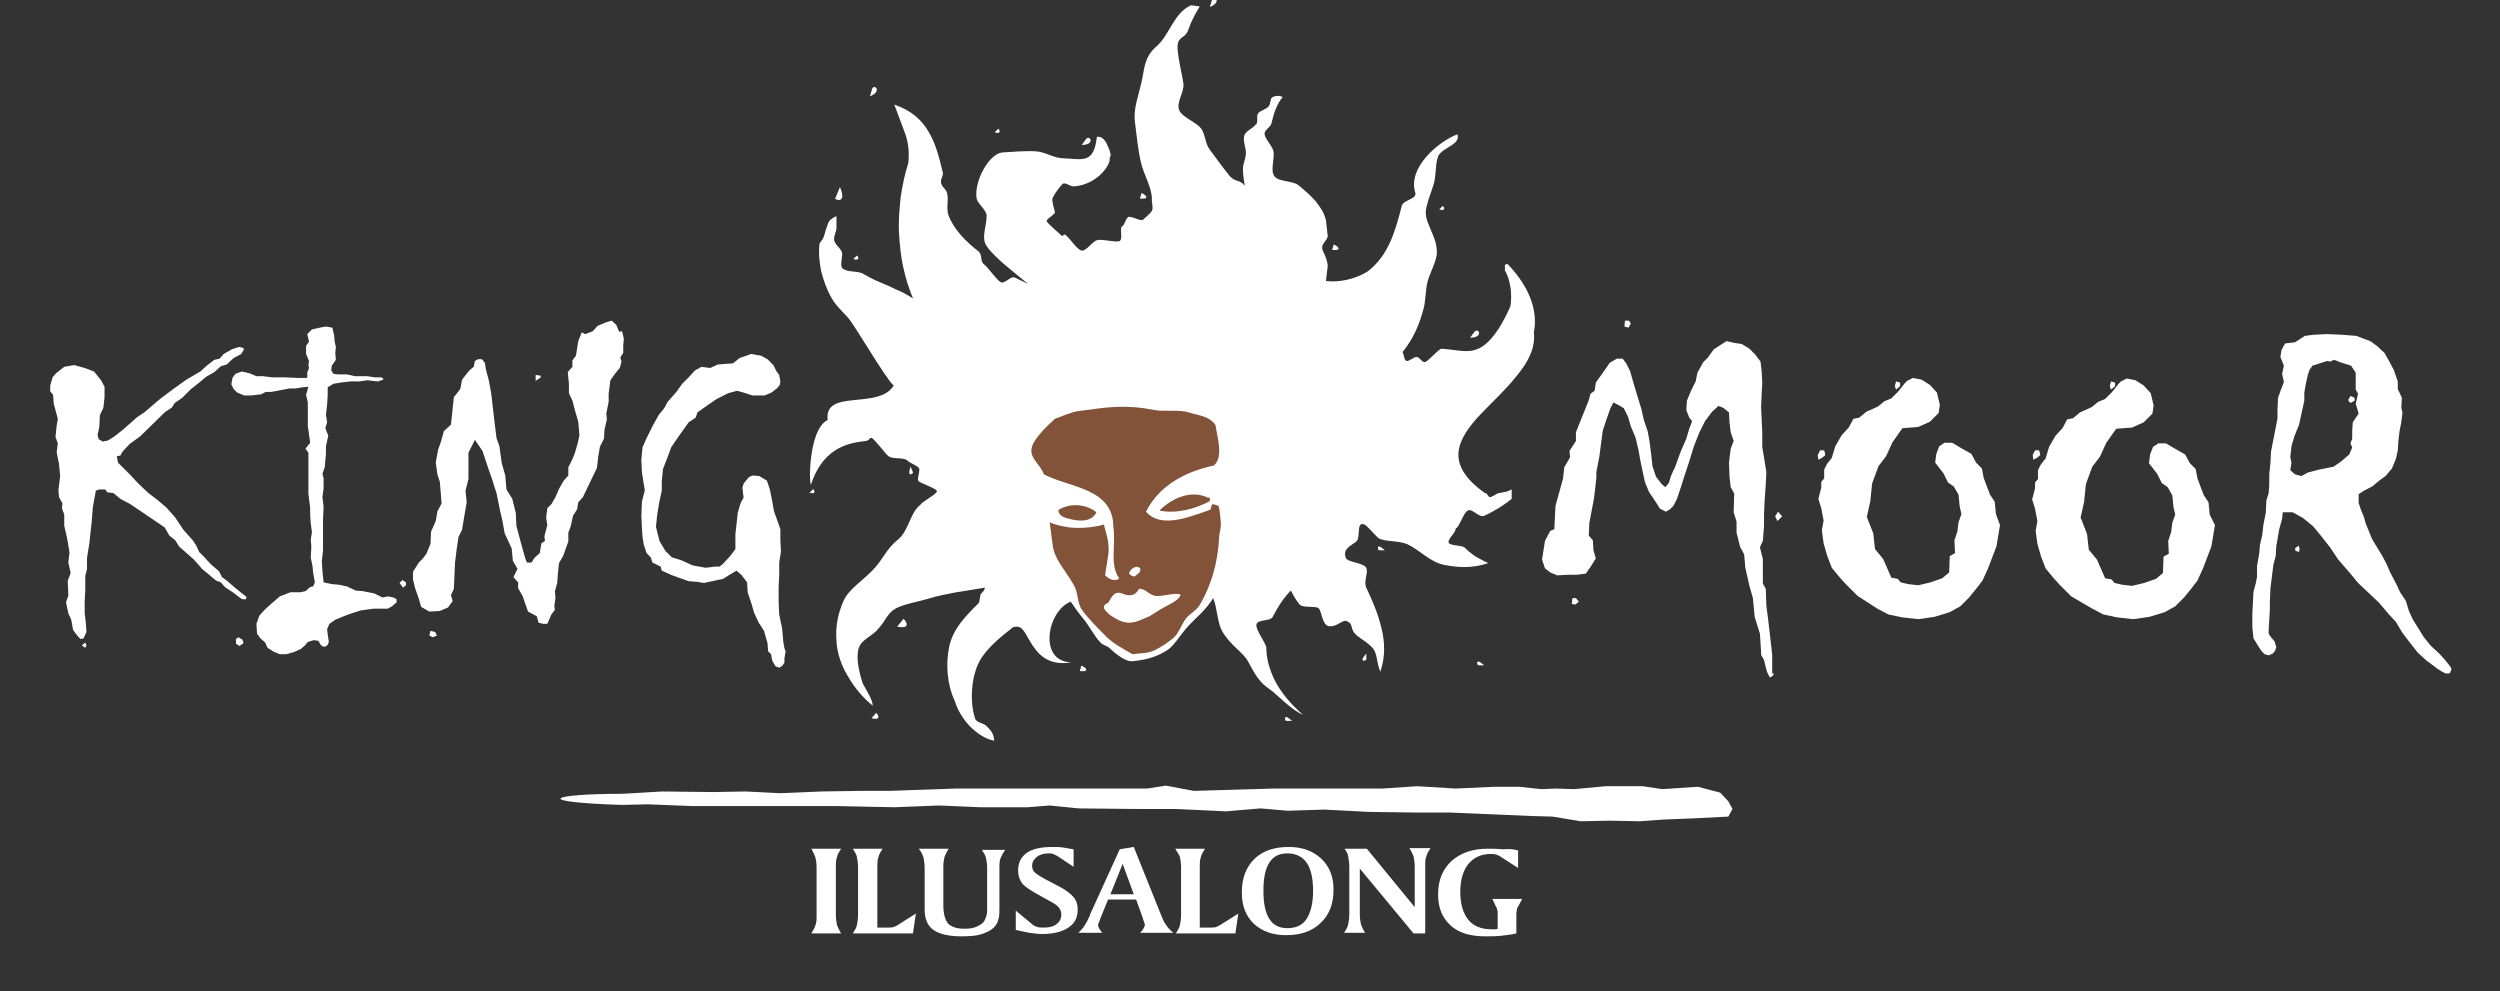 <?xml version="1.0" encoding="utf-8"?>
<!-- Generator: Adobe Illustrator 27.0.0, SVG Export Plug-In . SVG Version: 6.00 Build 0)  -->
<svg version="1.1" id="Слой_1" xmlns="http://www.w3.org/2000/svg" xmlns:xlink="http://www.w3.org/1999/xlink" x="0px" y="0px"
	 viewBox="0 0 428 169.7" style="enable-background:new 0 0 428 169.7;" xml:space="preserve">
<rect x="0" y="0" width="428" height="169.7" fill="#333333" stroke="none"/>
<style type="text/css">
	.st0{fill-rule:evenodd;clip-rule:evenodd;fill:#FFFFFF;}
	.st1{fill-rule:evenodd;clip-rule:evenodd;fill:#FFFFFF;}
	.st2{fill-rule:evenodd;clip-rule:evenodd;fill:#825339;}
	.st3{fill:none;stroke:#FFFFFF;stroke-width:0.216;stroke-miterlimit:10;}
</style>
<path class="st0" d="M248,139.1h-5.9l-7.7-0.1l-7.7-0.4l-6.2,0.2l-4.7-0.4l-5.9,0.5l-8.5-0.4h-6.3l-10.4-0.1l-5-0.5l-3.8,0.3h-8.1
	l-7-0.3l-7.7,0.3l-9.9-0.2h-24.6l-7.7-0.3l-4.5,0.1c-15.5-0.5-12.3-1.9,0.2-1.9l6.7-0.4l8.8,0.1l5.6-0.1l5.9,0.3l7-0.3l6.6-0.1h5
	l11.5-0.4h32.7l3.2-0.5l4.8,0.9l13.6-0.4h18.7l5.9-0.4l6.6,0.4l6.6-0.3h4.3l3.8,0.4l2.5-0.1l3.1,0.1l5.4-0.5h6.3l3.4,0.5l6.1-0.4
	l3.8,1l1.4,1.5l0.7,1.3l-0.7,1.3l-5.9,0.3l-5.1,0.2l-4.1,0.3l-5.2-0.1l-5,0.1l-4.8-0.8l-3.6-0.1"/>
<path class="st0" d="M259.9,145.6v3l-3.1-2c-0.2-0.1-0.5-0.3-0.7-0.3c-0.3-0.1-0.5-0.1-0.9-0.1c-1.6,0-2.9,0.6-3.8,1.7
	c-0.9,1.1-1.4,2.7-1.4,4.8c0,2.1,0.5,3.7,1.4,4.8c0.9,1.1,2.3,1.6,4,1.6c0.2,0,0.3,0,0.5,0c0.2,0,0.3,0,0.5-0.1v-2.6
	c0-0.3,0-0.5-0.1-0.7c0-0.2-0.1-0.4-0.2-0.5l-0.6-1.3h5.1l-0.7,1.3c-0.1,0.1-0.2,0.3-0.2,0.5c0,0.2-0.1,0.4-0.1,0.7v3.4
	c-0.8,0.2-1.7,0.3-2.6,0.4c-0.9,0.1-1.8,0.1-2.8,0.1c-2.5,0-4.5-0.6-5.9-1.9c-1.4-1.3-2.1-3-2.1-5.3c0-2.4,0.8-4.3,2.3-5.7
	c1.6-1.4,3.6-2.1,6.2-2.1c0.8,0,1.7,0,2.5,0.1C258.4,145.3,259.2,145.4,259.9,145.6 M230.2,145.3h3.8l8.2,10v-6.9
	c0-0.7-0.1-1.3-0.2-1.8c-0.2-0.5-0.4-0.9-0.7-1.4h3.6c-0.3,0.5-0.6,0.9-0.7,1.4c-0.2,0.4-0.2,1-0.2,1.7v0.1v11.4H242l-9.2-11.1v7.8
	c0,0.7,0.1,1.3,0.2,1.8c0.2,0.5,0.4,0.9,0.7,1.4h-3.6c0.3-0.5,0.6-0.9,0.7-1.4c0.1-0.5,0.2-1.1,0.2-1.8v-8.1c0-0.7-0.1-1.3-0.2-1.8
	C230.8,146.2,230.5,145.8,230.2,145.3z M212.6,152.8c0-2.4,0.7-4.3,2.1-5.7c1.4-1.4,3.4-2.1,5.9-2.1c2.4,0,4.2,0.7,5.6,2
	c1.4,1.3,2.1,3.1,2.1,5.3c0,2.4-0.7,4.3-2.2,5.7c-1.4,1.4-3.4,2.1-5.9,2.1c-2.4,0-4.2-0.7-5.6-2
	C213.3,156.8,212.6,155.1,212.6,152.8z M220.4,146.1c-1.4,0-2.4,0.5-3.1,1.6c-0.7,1.1-1,2.7-1,4.8c0,2.1,0.3,3.7,1,4.8
	c0.7,1.1,1.7,1.6,3.1,1.6c1.5,0,2.6-0.5,3.3-1.6c0.7-1.1,1.1-2.7,1.1-4.8c0-2.2-0.4-3.8-1.1-4.8C223,146.7,221.9,146.1,220.4,146.1z
	 M201.2,145.3h5.1c-0.3,0.5-0.6,0.9-0.7,1.4c-0.2,0.5-0.2,1.1-0.2,1.8v10.3h1.9c0.3,0,0.6,0,0.9-0.1c0.2-0.1,0.5-0.2,0.8-0.4l3-1.9
	l-0.5,3.4h-10.2c0.3-0.5,0.6-0.9,0.7-1.4c0.1-0.5,0.2-1.1,0.2-1.8v-8.1c0-0.7-0.1-1.3-0.2-1.8C201.8,146.2,201.5,145.8,201.2,145.3z
	 M194.1,145l4.9,12.2c0.2,0.5,0.5,1,0.8,1.4c0.3,0.4,0.7,0.8,1.1,1.1h-5.7c0.3-0.3,0.5-0.6,0.6-0.8c0.1-0.2,0.2-0.4,0.2-0.5
	c0-0.2-0.1-0.5-0.3-1l0-0.1l-1.2-3.3h-4.8l-1.3,3.2c-0.1,0.3-0.2,0.6-0.3,0.8c-0.1,0.2-0.1,0.3-0.1,0.4c0,0.2,0.1,0.4,0.2,0.6
	c0.1,0.2,0.3,0.4,0.5,0.7h-4.1c0.8-0.7,1.4-1.6,1.9-2.8c0.1-0.1,0.1-0.2,0.1-0.3l5.1-11.2L194.1,145z M192.2,147.9l-2.1,5.2h4
	L192.2,147.9z M183.8,145.4v3l-2.7-1.8c-0.3-0.2-0.6-0.3-0.8-0.4c-0.2-0.1-0.5-0.1-0.8-0.1c-0.8,0-1.5,0.2-2,0.6
	c-0.5,0.4-0.8,0.9-0.8,1.5c0,0.4,0.1,0.8,0.4,1.1c0.3,0.3,0.9,0.7,2,1.3l2.3,1.2c1.1,0.6,1.9,1.2,2.4,1.8c0.5,0.6,0.7,1.3,0.7,2.1
	c0,1.4-0.5,2.4-1.6,3.1c-1,0.7-2.5,1.1-4.5,1.1c-0.7,0-1.4-0.1-2.1-0.2c-0.7-0.1-1.5-0.3-2.4-0.5v-3.3l2.9,2.4
	c0.2,0.2,0.5,0.3,0.8,0.4c0.3,0.1,0.6,0.1,1.2,0.1c0.9,0,1.6-0.2,2.1-0.6c0.5-0.4,0.8-0.9,0.8-1.6c0-0.4-0.1-0.8-0.4-1.2
	c-0.3-0.4-0.9-0.8-1.7-1.2l-2.5-1.4c-1-0.6-1.8-1.1-2.2-1.7c-0.4-0.6-0.6-1.3-0.6-2.1c0-1.3,0.5-2.3,1.5-3c1-0.7,2.5-1,4.4-1
	c0.6,0,1.2,0,1.9,0.1C182.5,145.2,183.2,145.3,183.8,145.4z M157.3,145.3h5.1c-0.3,0.5-0.5,0.9-0.7,1.4c-0.1,0.4-0.2,1-0.2,1.7v6.6
	c0,1.4,0.3,2.5,0.8,3.1c0.6,0.6,1.5,0.9,2.8,0.9c0.9,0,1.6-0.1,2.2-0.4c0.6-0.3,1.1-0.6,1.3-1.1c0.1-0.2,0.2-0.5,0.3-0.8
	c0.1-0.3,0.1-0.8,0.1-1.4v-0.9v-5.8c0-0.7-0.1-1.2-0.2-1.7c-0.1-0.5-0.4-0.9-0.7-1.4h4c-0.4,0.5-0.6,1-0.8,1.4
	c-0.2,0.5-0.2,1-0.2,1.8v6.5c0,0.8,0,1.5-0.1,1.9c-0.1,0.4-0.2,0.8-0.4,1.1c-0.4,0.7-1.1,1.2-2.2,1.6c-1,0.4-2.3,0.5-3.8,0.5
	c-2.2,0-3.8-0.4-4.8-1.1c-1-0.7-1.5-1.9-1.5-3.5v-7.1c0-0.7-0.1-1.3-0.2-1.8C157.9,146.2,157.7,145.8,157.3,145.3z M146,145.3h5.1
	c-0.3,0.5-0.6,0.9-0.7,1.4c-0.2,0.5-0.2,1.1-0.2,1.8v10.3h1.9c0.3,0,0.6,0,0.9-0.1c0.3-0.1,0.5-0.2,0.8-0.4l3-1.9l-0.5,3.4H146
	c0.3-0.5,0.6-0.9,0.7-1.4c0.1-0.5,0.2-1.1,0.2-1.8v-8.1c0-0.7-0.1-1.3-0.2-1.8C146.6,146.2,146.3,145.8,146,145.3z M138.9,145.3h5.1
	c-0.3,0.5-0.6,0.9-0.7,1.4c-0.2,0.5-0.2,1.1-0.2,1.8v8.1c0,0.7,0.1,1.3,0.2,1.8c0.2,0.5,0.4,0.9,0.7,1.4h-5.1c0.3-0.5,0.6-1,0.7-1.4
	c0.2-0.5,0.2-1,0.2-1.8v-8.1c0-0.7-0.1-1.3-0.2-1.7C139.4,146.3,139.2,145.8,138.9,145.3z"/>
<path class="st1" d="M403.1,68.6l-0.7,0.4l-0.4-0.5l0.4-0.7l0.7,0.3 M403.8,70.8l-0.5-1.7l0.4-1.7l-0.4-0.7v-2.9l-0.8-1.2l-1.6-0.5
	l-1.3-0.5l-0.7,0.3l-0.5-0.1l-2.5,0.8l-0.5,0.7l-0.3,0.9l-0.3,1.3l-0.3,1.7v1.4l-0.9,4.1l-0.8,2l-0.5,1.7l-0.2,1.9l0.2,0.9l-0.2,1.3
	l0.8,0.7l1.1,0.3l1.1-0.6l1.9-0.5l2.5-0.5l1.3-0.9l1.4-1.2l0.5-1.2l-0.3-0.7l0.3-0.8v-1.4l0.1-1.4L403.8,70.8z M393.7,93.9l-0.1,0.6
	l-0.6-0.2l-0.1-0.4l0.6-0.5L393.7,93.9z M419.5,115.1l-0.2,0.2h-0.6l-0.6-0.3l-0.8-0.5l-2-1.5l-1.4-1.3l-1.5-1.9l-1.2-1.6l-1-1.7
	l-1.2-1.3l-1.7-2l-1.9-1.8l-1.7-1.6l-1.4-1.7l-2-2.3l-1.4-2.1l-1.5-1.9l-1.4-1.7l-1.7-1.4l-1.8-1h-1.7l-0.1,1.1l-0.5,1.8l-0.5,2.9
	l-0.1,1.7l-0.4,1.5l-0.5,4l-0.1,2.3v1.4l-0.2,3.3v0.8l0.4,0.6l0.6,0.7l0.3,1l-0.2,0.6l-0.4,0.5l-0.7,0.3l-0.7-0.2l-0.5-0.5l-0.4-0.6
	l-1-1.6l-0.2-1.9V105l0.2-3.7l0.4-1.5l0.2-1v-1.9l0.2-1.1l0.2-1.2l0.1-1.3l0.4-1.7l0.2-1.8l0.4-2l0.1-2.1l0.4-1.3l0.1-1.5v-1.8
	l0.2-1.8l0.1-2l0.8-4.1l0.3-1.5v-1.5l0.1-2.1l0.5-1.4l0.5-1.3l-0.3-1.4l0.3-1.4l-0.6-1.5l0.2-1.2l0.6-1.1l1.7-0.2l1.7-1.1l1.6-0.2
	l2.2-0.1l2.4,0.1l2.6,0.2l1.3,0.5l1.1,0.4l1.1,0.8l1.3,1.2l0.8,1.4l0.8,1.5l0.7,2v1.3l0.7,1.5l-0.1,1.7l0.2,0.8l-0.2,1.7l-0.3,1.5
	l-0.2,1.7l-0.1,1.6l-0.3,1.4l-0.7,1.7l-1.1,1.3l-1.1,0.8l-1.2,1l-1.2,0.6l-1.1,0.7v1.5l0.4,1.2l0.5,1.2l0.3,1.1l1.1,2.7l1.7,2.8
	l0.7,1.3l0.7,1.6l1.1,2.1l0.6,1.3l1,1.5l0.5,1.7l0.7,1.5l1,1.6l0.8,1.3l1.2,1.5l1.5,1.4l1,1.1l0.8,1l0.3,0.5L419.5,115.1z
	 M349.3,77.9l-0.6,0.5l-0.6,0.3l-0.1-0.8l0.4-0.8h0.7L349.3,77.9z M379.2,89.9l-0.6,3.6l-1.4,3.7l-1,2.2l-1,1.3l-1.3,1.6l-1.5,1.5
	l-1.8,1l-2.6,0.8l-2.8,0.4l-2.7-0.3l-2.4-0.5l-1.9-1l-3.6-2.1l-2-2l-1-1.1l-1.4-1.7l-0.8-2.1l-0.6-2.1l-0.3-2.2l0.3-1.7l-0.4-2.1
	l-0.5-1.6l0.5-1.9v-1l0.5-0.6v-1.5l0.5-1l0.8-1l0.6-2l1.1-1.9l1.2-1.3l0.8-1.5l1-0.2l1.2-1l0.9-0.4l1.1-0.5l1.1-0.9l1.2-0.5l1.2-1.2
	l1.1-1.4l0.4-0.4l1-0.5l1.5,0.3l1.4,0.9l1.2,1.3l0.5,2.1l-0.2,1.4l-1.5,1.5l-2,0.9l-2.7,0.2l-1.7,2.4l-1.1,2.4l-1.3,1.7l-1.1,3
	l-0.3,3l-0.6,2.7l1.1,2.8l0.3,2.7l1.4,1.7l1.4,3.2l1.1,0.2l0.5,0.6l1.3,0.3l1.7,0.2l2.1-0.5l2-0.7l1.2-1l0.1-2.8l0.9-0.5l-0.1-2.2
	l0.5-1.5l0.2-1.6l0.5-1.4l-0.3-1.3l-0.2-2l-0.8-1.4l-1-0.7l-0.8-1.6l-1.4-1.8l0.2-1.5l0.5-1.3l0.9-0.6h1.3l1.7,1l1.6,0.9l0.8,1.5
	l1,1l0.3,1.6l0.6,1.6l0.5,1.3l0.8,1.2l0.2,2.1L379.2,89.9z M362.1,66.1l-0.7,0.6l-0.2-0.6l0.2-0.8l0.7,0.2V66.1z M312.5,77.9
	l-0.6,0.5l-0.6,0.3l-0.1-0.8l0.4-0.8h0.7L312.5,77.9z M342.4,89.9l-0.6,3.6l-1.4,3.7l-1,2.2l-1,1.3l-1.3,1.6l-1.5,1.5l-1.8,1
	l-2.6,0.8l-2.8,0.4l-2.7-0.3l-2.4-0.5l-1.9-1L318,102l-2-2l-1-1.1l-1.4-1.7l-0.8-2.1l-0.6-2.1l-0.3-2.2l0.3-1.7l-0.4-2.1l-0.5-1.6
	l0.5-1.9v-1l0.5-0.6v-1.5l0.5-1l0.8-1l0.6-2l1.1-1.9l1.2-1.3l0.8-1.5l1-0.2l1.2-1l0.9-0.4l1.1-0.5l1.1-0.9l1.2-0.5l1.2-1.2l1.1-1.4
	l0.4-0.4l1-0.5l1.5,0.3l1.4,0.9l1.2,1.3l0.5,2.1l-0.2,1.4l-1.5,1.5l-2,0.9l-2.7,0.2l-1.7,2.4l-1.1,2.4l-1.3,1.7l-1.1,3l-0.3,3
	l-0.6,2.7l1.1,2.8l0.3,2.7l1.4,1.7l1.4,3.2l1.1,0.2l0.5,0.6l1.3,0.3l1.7,0.2l2.1-0.5l2-0.7l1.2-1l0.1-2.8l0.9-0.5l-0.1-2.2l0.5-1.5
	l0.2-1.6l0.5-1.4l-0.3-1.3l-0.2-2l-0.8-1.4l-1-0.7l-0.8-1.6l-1.4-1.8l0.2-1.5l0.5-1.3l0.9-0.6h1.3l1.7,1l1.6,0.9l0.8,1.5l1,1
	l0.3,1.6l0.6,1.6l0.5,1.3l0.8,1.2l0.2,2.1L342.4,89.9z M325.3,66.1l-0.7,0.6l-0.2-0.6l0.2-0.8l0.7,0.2V66.1z M270.3,103l-0.6,0.5
	l-0.6-0.1l0.1-1h0.6L270.3,103z M303.7,115.3l-0.2,0.4l-0.5,0.3l-0.5-1l-0.5-2l-0.5-0.9v-0.5l-0.2-3.1l-0.9-2.9l-0.3-3.2l-0.6-2.1
	l-0.7-3.1l-0.2-2.3l-0.7-1.3l-0.6-2.4v-1.9l-0.5-1.6l0.1-3.2l-0.6-1.1l-0.2-1.7l-0.1-2.5l0.3-2.4l0.5-1.3l-0.5-1.5l-0.2-1.6
	l-0.1-1.8l-1-0.8l-0.8-0.3l-1.1,1l-1.2,1.6l-1,2l-0.9,2.3l-0.8,2.6l-0.7,2.1l-0.7,2.2l-0.7,2.1l-0.6,1.2l-0.6,0.6l-0.7,0.4l-1-0.5
	l-0.7-1.1l-1.2-1.8l-0.7-1.7l-0.8-3.8l-0.3-1.7l-0.5-2.1l-0.8-1.9l-0.5-1.7l-0.7-1.4l-0.8-0.5l-1-0.5l-0.5,1l-0.6,1.7l-0.7,2.1
	l-0.6,4.5l-0.5,2.6v1l-0.4,3.5l-0.8,4.2l-0.1,2.2l0.7,0.8l0.1,1.7l0.4,1.4l-0.8,1.3l-0.9,1.3l-1.5,0.2h-1.5l-1.9,0.1l-1.2-0.5
	l-0.9-0.7l-0.5-1.5l0.5-3.2l0.9-1.7l0.7-0.3l0.2-4l1.3-4.7l0.2-1.9l1-1.7l-0.1-1.1l1.1-1.7V74l2.2-5.5l0.3-1.1l0.7-0.5l0.2-1.4
	l1-1.4l1.4-2l1.2-0.7h1l0.6,0.8l0.7,1.4l0.5,1.8l0.6,2l0.8,2.6l0.4,1.8l0.7,2.1l0.3,1.7l0.3,2.3l0.2,1.9l0.6,1.8l1,1.3l0.6,0.5
	l0.6-0.7l0.4-1.3l0.7-1.5l0.9-2.5l1-2.3l0.5-1.7l0.5-1.3l-0.5-0.6l-0.5-1.3l0.1-1.6l0.7-1.7l0.8-1.6l0.3-1.5l1-1.8l0.8-0.8l1-1.4
	l1.4-0.9l0.8-0.5l1.3,0.3l1.3,0.2l1.3,0.8l1,1l0.9,1.2l0.2,1.7l0.1,2l-0.1,1.8l-0.1,2.3l0.2,4.3v2.5l0.7,4.3l-0.1,2.1l-0.2,2.9
	l-0.1,2.3V90l-0.2,2.6l-0.5,1.1l0.5,2v4.2l0.5,0.9l0.1,2.9l0.3,2.3l0.5,4.3l0.2,1.9V115.3z M305.1,88.4l-0.8,0.8l-0.4-0.8l0.5-0.8
	L305.1,88.4z M279.2,55.4l-0.4,0.7l-0.7-0.2l0.1-1h0.7L279.2,55.4z"/>
<path class="st1" d="M205.4,1.1c-0.8,1.3-1.5,2.6-2,4.1c-0.5,1.4-1.7,1-1.8,2.6c-0.1,1.5,0.8,5,1,6.5c0.2,1.5-1.3,3.2-0.7,4.6
	c0.5,1.2,3.1,2.1,3.8,3.2c0.7,1.1,0.6,2.4,1.4,3.5c0.8,1.1,2.5,3.4,3.4,4.5c0.9,1.1,1.8,0.6,2.6,1.7c-0.1-0.8-0.3-1.7-0.3-2.7
	c-0.1-0.9,0.5-1.9,0.5-2.9c0-1-0.5-1.9-0.3-2.9c0.2-0.9,1.4-1.2,2-2c0.5-0.3,0-1.4,0.4-1.9c0.4-0.5,1.4-0.7,1.8-1.2
	c0.4-0.5,0.2-1.4,0.7-1.6c0.5-0.2,1-0.3,1.7,0c-0.5,0.6-0.9,1.3-1.2,2.1c-0.3,0.7-0.5,1.5-0.7,2.3c-0.1,0.8-1.3,1.2-1.2,2
	c0.1,0.8,1.3,2,1.5,2.8c0.3,1.3-0.6,3.4,0.2,4.4c0.8,1,3.3,0.7,4.2,1.6c1,0.8,2,1.7,2.8,2.6c0.8,1,1.5,2,1.8,3.3
	c0.1,0.8,0.2,1.7,0.3,2.6c0.1,0.9-1.4,1.4-0.8,2.7c0.4,0.8,0.8,1.8,0.8,2.6c-0.1,0.9-0.2,1.7-0.3,2.5c2.2,0.3,5-0.3,7.1-1.6
	c3.7-2.8,4.8-7.1,5.9-11.3c0.3-1,2.6-1.1,2.3-2.2c-1.4-4.4,4.2-8.9,7.2-10c0.7,1.9-3.1,2.3-3.4,4.1c-0.4,1.3-0.2,3.1-0.7,4.6
	c-0.5,1.5-1.1,3-1.3,4.4c-0.1,1.4,0.6,2.5,1,3.6c0.5,1.1,0.9,2.2,0.9,3.6c-0.1,1.5-1.1,3.2-1.6,4.9c-0.4,1.7-0.3,3.3-0.7,4.7
	c-0.7,2.7-1.8,5.2-3.6,7.4c0.3,0.3,0.2,1.3,0.7,1.5c0.4,0.1,1.3-0.7,1.7-0.7c0.5,0,0.9,0.9,1.4,0.9c0.5,0,2.4-2.3,2.9-2.3
	c3,0.2,4.9,1,7-0.4c2.1-1.4,3.7-4.4,4.8-6.9c0.3-2.1,0-4.5-1-6.2c0.2-0.3-0.3-1,0.5-1c2.8,2.9,5.4,7.1,4.5,11.7
	c0.3,2.7-1,5.1-2.9,7.4c-1.8,2.3-4.2,4.5-6.2,6.6c-2,2.1-3.6,4.3-3.8,6.5c-0.2,2.2,1,4.5,4.5,7c0.5,0,0.5,0.7,0.9,0.7
	c0.4,0,1.2-0.7,1.6-0.7c0.4-0.1,0.7-0.1,1.1-0.2c0.4-0.1,0.7-0.3,1-0.4l0,0.4l0,0.4l0,0.4l0,0.4c-0.6,0.5-1.3,1-2.1,1.5
	c-0.8,0.5-1.7,1-2.6,1.4c-0.9,0.4-2-1.3-2.8-0.9c-0.8,0.4-1.4,2.8-2.1,3.1c0.1,0.6-1.4,1.8-1.2,2.4c0.3,0.6,2.4,0.4,2.8,0.9
	c0.5,0.5,1,0.9,1.7,1.4c0.7,0.4,1.4,0.8,2.3,1.2c-2.6,0.9-5.1,0.8-7.6,0.3c-2.4-0.5-4.1-2.5-6.2-3.5c-1.6-0.7-3.6-0.4-4.9-1
	c-0.4-0.2-2.1-2.3-2.5-2.4c-1.5-0.6-0.6,2.2-1.4,2.9c-0.8,0.7-2.4,1.2-1.8,2.8c0.3,0.8,3,0.8,3.5,1.7c0.4,0.9-0.5,2.3,0,3.4
	c1,2.1,2,4.4,2.6,6.9c0.6,2.4,0.7,5-0.2,7.5c-0.6-1.5-0.5-2.8-1.1-3.8c-0.7-1-2.2-1.8-2.9-2.4c-0.7-0.6-0.8-1.1-0.9-1.5
	c-0.1-0.4-0.2-0.7-0.9-1c-0.7-0.2-1.7,1.1-3,0.9c-1.2-0.2-1.2-2.7-1.8-3.1c-0.6-0.4-2.7,0-3.2-0.6c-0.5-0.6-1-1.4-1.5-2.4
	c-1.3,1.3-2.3,2.9-3.1,4.5c-0.4,0.8-2.6,0.4-2.8,1.3c-0.2,0.9,1.6,3.1,1.7,4c0,1.8,0.5,3.7,1.5,5.7c1,1.9,2.6,3.9,4.8,5.8
	c-2-0.9-4.1-3.1-5.2-4c-1.9-1.4-2.4-1.7-4.2-5.1c-0.8-1.6-3.1-2.8-4.5-5.3c-0.8-1.5-0.8-3.9-1.5-5.6c-1.3,2.1-2.9,3.3-4.2,4.7
	c-1.3,1.4-2.4,3.3-3.5,4.1c-2.4,1.6-4.5,1.8-6.1,2c-1,0.1-2.4-0.8-3.9-2.2c-0.5-0.5-1.2-0.5-1.7-1.1c-1-1.1-1.8-2.7-2.7-3.8
	c-0.9-1.1-1.7-2.2-2.3-3.1c-2,0.8-3.4,3.3-3.6,5.7c-0.2,2.4,0.8,4.6,3.7,4.7c-4.2,0.7-5.9-1.7-7-3.5c-1.1-1.8-1.4-3-3-2.5
	c-2.3,1.8-4.9,3.9-6,6.4c-1.1,2.5-1.4,6.2-0.5,9.1c0.2,0.9,1.5,0.8,2.1,1.5c0.6,0.6,1.2,1.3,1.2,2.4c-1.6-0.3-3-1.3-4.2-2.5
	c-1.2-1.3-2.1-2.8-2.5-4.2c-1.4-3-1.6-6.3-1-9.4c0.7-3.1,2.7-5.1,5-7.4c0.3-0.3,0.2-1.5,0.5-1.7c0.3-0.3,0.6-0.6,0.6-1
	c-1.6,0.3-3.2,0.5-4.9,0.8c-1.6,0.3-3.2,0.6-4.8,1.1c-1.6,0.5-4.2,0.9-5.6,1.7c-1.4,0.8-1.7,2.1-2.9,3.4c-1.1,1.4-2.9,1.8-3.4,3.4
	c-0.5,1.6,0.1,4.2,0.7,6c0.3,0.6,0.8,1.4,1.1,2c0.3,0.6,0.6,1.2,0.6,1.8c-1.5-1.2-3-2.9-4.1-4.8c-1.2-1.9-2-4.1-2.1-6.3
	c-0.2-2.5,0.3-4.8,1.2-6.8c0.9-2.1,3.6-3.7,5.2-5.5c1.6-1.7,2.2-3.5,4.1-5c1.9-1.5,2.1-4.7,3.9-6c0.2-0.5,2.8-1.8,2.8-2.3
	c0-0.5-3-1.4-3.2-1.8c-0.2-0.5,0.4-1.8,0.1-2.2c-0.3-0.4-1.7-0.9-2-1.3c-1.2-0.7-2.7,0.1-3.6-1.1c-3.5-4.2-2.1-2.4-3.5-2.2
	c-2.3,0.3-7.1,0.7-9.3,7.3c-0.4,1.3-0.7-9.2,2.8-10.9c-0.7-5.4,8.8-1.7,11.3-5.9c-1.3-1-6.8-10.6-7.9-11.7c-1.1-1.2-2.1-2.1-2.8-3.4
	c-0.8-1.4-1.3-2.9-1.7-4.4c-0.3-1.5-0.5-3.1-0.3-4.8c0.2-0.4,0.6-0.7,0.7-1.1c0.2-0.5,0.3-1.1,0.5-1.6c0.2-0.4,0.2-0.8,0.5-1.2
	c0.3-0.3,0.7-0.6,1.2-0.8c0,0.6,0,1.3,0,2c0,0.7-0.5,1.4-0.4,2.1c0.1,0.7,1,1.3,1.3,2c0.3,0.6-0.4,2.3,0.1,2.8
	c0.8,0.8,2.7,0.4,3.6,1c0.9,0.5,1.8,1,2.8,1.4c1,0.4,1.9,0.8,2.9,1.3c1,0.4,1.9,0.9,2.8,1.5c-0.7-1.7-1.3-3.6-1.7-5.5
	c-0.4-1.9-0.6-3.9-0.7-5.9c-0.1-2,0.1-4,0.3-6c0.3-2,0.7-3.9,1.3-5.8c0.1-1,0.1-1.8,0-2.7c-0.1-0.9-0.3-1.7-0.6-2.5
	c-0.3-0.8-0.6-1.6-0.9-2.4c-0.3-0.8-0.6-1.6-0.9-2.4c2.9,1,4.7,2.6,5.9,4.7c1.2,2,1.8,4.4,2.4,6.9c0.2,0.9-1,1.4,0.3,2.8
	c1.1,1.1,0.1,3.1,0.7,4.6c0.9,2.4,3,4.5,5.2,6.2c0.6,0.7,0.2,1.6,0.8,2.1c0.7,0.5,2.2,2.7,2.9,3.1c0.7,0.4,1.7-1.1,2.4-0.8
	c0.8,0.4,1.5,0.7,2.3,1.1l0,0l0,0l0,0l0,0c-1.8-1.5-5.9-4.6-7.1-6.5c-1-1.4,0.1-3.6,0-5.3c-0.1-0.9-1.5-1.9-1.7-2.8
	c-0.5-2.9,2.1-7.7,4.4-7.9c1.5-0.1,4-0.3,5.7-0.2c1.7,0.1,3.1,1.2,4.8,1.2c2.8,0.1,4.8,0.9,5.5-2.5c0-0.2,0.1-0.4,0.1-0.6
	c0-0.2,0.1-0.4,0.1-0.6c0.5,0,0.8,0.1,1.1,0.4c0.3,0.3,0.5,0.6,0.7,1.1c0.2,0.4,0.4,0.9,0.5,1.4c0.2,0.5-0.3,0.7-0.1,1.1
	c-0.5,2-3.1,4.3-6.1,4.5c-0.7,0.1-1.5-0.8-2-0.4c-0.5,0.5-1.4,1.7-1.7,2.4c-0.2,0.5,0.3,1.9,0.4,2.4c0,0.5-1.6,1.2-1.4,1.6
	c0.2,0.4,2.2,2.1,2.5,2.4c0.3,0.3,0.3-0.3,0.7-0.1c0.8,0.6,2,2.6,2.8,2.7c0.8,0.1,1.9-1.7,2.7-1.8c0.8-0.2,2.9,0.4,3.7,0.2
	c0.8-0.3-0.1-2.4,0.6-2.6c0.4-0.4,0.5-1.2,0.9-1.5c0.4-0.4,2.2,0.8,2.6,0.4c0.4-0.4,1.2-1,1.5-1.5c0.3-0.5-0.1-1.6,0-2.2
	c-0.1-2-1.4-4-1.9-6.2c-0.5-2.2-0.7-4.5-1-6.8c-0.3-2.3,0.6-4.5,1.1-6.7c0.5-2.1,0.4-4.2,2.3-6c2.6-2.1,3.1-5.9,6.2-7.3"/>
<path class="st2" d="M195.2,97.3c0.2,0.7-0.5,1-1,1.4c-0.2,0-0.7-0.2-0.9-0.5C193.4,97.5,194.5,96.6,195.2,97.3 M202.1,101.8
	c-0.1,1-2.6,2-3.4,2.5c-0.8,0.5-1.2,0.8-1.9,1.2c-1.3,0.5-2.4,1.2-3.7,1.1c-1.3-0.1-2.1-0.7-3.2-1.4c-0.3-0.4-0.9-0.7-0.9-1.3
	s0.8-0.5,0.9-1c0.8-1.4,1.2-1.6,2.2-1.3c1,0.4,2.1,0.7,2.9-0.8c1.1,0,1.5,0.8,2.4,1.1C198.4,102.4,201.2,101.3,202.1,101.8z
	 M208.1,72.8c0.3,2.1,1.4,5.5-0.3,6.9c-4.7,1-9.3,3.3-11.6,7.9c2.5,2.9,7.2,1,10.9-0.3c0.3-0.1,0.2-0.7,0.4-0.9
	c0.2-0.2,0.7,0.1,1.1,0.2c0.3,0.9,0.3,2,0.4,2.9c0.1,0.9-0.3,1.8-0.3,2.7c-0.2,4-1.3,7.9-3.2,11.2c-0.6,1.1-1.6,1.5-2.4,2.4
	c-0.8,1-1.3,2.7-2.3,3.5c-1,0.8-2.2,1.6-3.3,2.1c-1.1,0.5-2.3,0.4-3.6,0.6c-1.6-0.9-3.1-1.7-4.4-2.9c-1.2-1.2-3.2-3.2-4.2-4.6
	c-1-1.4-0.6-2.9-1.5-4.4c-1.6-2.8-3.3-4.3-3.6-6.9l-0.5-3.8c1,0.5,2.2,0.7,3.4,0.9c2,0.2,4.1,0,5.9-0.5c0.3,1.5,0.8,2.4,0.8,4.3
	c0,1.1-0.5,3.3-0.6,4.4c0.5,0.5,1.2,1,2.2,0.7l0.2-0.2c-1.7-2.4-0.5-5.7-1-8.8c0-6.7-7.6-6.7-11.9-9c-0.5-1.6-2.4-2.7-2.1-4.4
	c0.3-1.7,2.7-3.9,4-5.1c0.8-0.3,3-1.2,3.9-1.3c5.1-0.7,8-1.2,13.2-0.2c1.6,0.3,4.3-0.1,5.8,0.4C205,71.1,207.1,71.2,208.1,72.8z"/>
<path class="st2" d="M207.1,85.8c-2.6,1.4-5.9,2.2-8.6,1.6c2.1-2.1,5.4-3.6,8.3-2.2C207.3,85.1,207.1,85.4,207.1,85.8"/>
<path class="st2" d="M187.7,87.7c-0.7,1.6-2.8,1.6-4.3,1.2c-1-0.2-2.2-0.5-2.2-1.6c1-0.6,2.2-0.9,3.4-0.8
	C185.7,86.6,186.9,87,187.7,87.7"/>
<path class="st1" d="M134.5,111.5l-0.2,1.2v0.7l-0.3,0.5l-0.5,0.4l-0.7-0.2l-0.6-1L132,112l-0.5-0.5l-0.1-1.4l-0.6-2.1l-0.9-1.4
	l-0.8-1.7l-0.4-1.4l-0.7-2.1l-0.1-1.7l-0.9-1.2l-0.9-0.8l-1.2,0.7l-1.1,0.7l-3.3,0.7l-1.2-0.2l-1.4-0.1l-2.8-1l-1.8-0.8l-0.2-0.7
	l-1.4-0.7l-0.3-0.9l-0.7-0.7l-0.5-1.5l-0.2-1.3l-0.1-1.4l-0.1-2.2l0.1-2.4l0.5-2l-0.2-1.1l-0.3-1.9l-0.1-2.2l0.2-2.1l0.7-1.6
	l1.1-2.2l1-1.8l0.9-1.1l0.6-1.1l1.5-1.7l1-1.4l1.1-1.1l1.1-1.2l1.1-0.6l1.5,0.2l1.3-0.6l2.6-0.2l1.1-0.9l2-0.7l1.7,0.3l1.1,0.6l1,1
	l0.5,1l0.5,0.7l0.2,1.1l-0.1,0.6l-0.4,0.5l-1,0.8l-1.2,0.5h-2.1l-1.2-0.4l-1.4-0.4l-1.5,0.4l-2,1l-1.6,1.1l-1.7,1.2l-0.3,0.9
	l-1.2,0.8l-1,1.4l-1.2,1.7l-0.8,1.2l-0.7,1.9l-0.7,1.8l-0.2,2.1V84l-0.4,1.8l-0.4,2.4l-0.2,2l0.6,2.4l1,1.7l1.1,1.1l1.6,0.5l2,0.9
	l2.2,0.4l1.6-0.2h0.8l0.6-0.5l1.2-1.3l0.9-1.2v-2.6l0.2-1.7l0.2-1.9l0.5-1.7l0.5-0.9l-0.2-1.7l0.2-0.7l0.4-0.5l0.5-0.6l0.6-0.3
	l1.2,0.1l1.3,0.8l0.5,1.5l0.4,2l0.3,1.7l0.5,1.4l0.6,1.7v2l0.1,1.8l-0.3,1.9v2.2l-0.1,1.9v2.6l0.1,2.2l0.5,2.4l0.2,2.3l0.2,1.1
	 M74.8,108.8l-0.7,0.3l-0.6-0.3l0.2-0.8l0.8,0.2L74.8,108.8z M106.8,58l-0.1,1.1v1.3l-0.5,0.8l0.2,0.7l-0.3,1.1l-0.9,1.1l-0.7,1
	l-0.3,2.3v1.4l-0.4,2l0.1,1l-0.4,1.7l-0.1,1.6l-0.7,1.4l-0.3,1.8l-0.2,1.8l-2.4,5L99,86l-0.2,1.2l-0.7,1.1l-0.4,1.8l-0.4,1.1v1.5
	l-0.9,2.5l-0.7,1.2l-0.2,1.9l-0.1,1.5l-0.4,1.4l0.1,1.2l-0.2,1.3l0.1,0.7l-0.6,0.8l-0.7,1.6H93l-0.8-0.2l-0.3-1.1l-1.5-0.8l-0.5-1.4
	l-0.4-1.2l-0.8-1.4v-1l-0.8-0.9l0.7-1.4l-0.8-1.4l-0.2-2.1l-1.2-2.6l-0.4-2.2l-0.4-1.7L85,84.4l-0.3-0.9l-0.4-1.3l-0.6-1.7l-1.1-3.3
	l-1.3-1.9l-0.8,1.6l-0.3,0.6v4.5L79.7,84l0.2,2l-0.4,2.3l-0.4,2.4l-0.6,1.2l-0.3,2l-0.3,2.4l-0.2,4.5l-0.5,1.1l0.3,1l-0.8,1.1
	l-1.4,0.6l-1.8,0.1l-1.4-0.8l-0.4-1.4l-0.6-1.7l-0.4-1.6v-1.3l1-1.6l0.7-0.7l0.6-0.8l0.7-1.7l0.1-2.1l0.8-1.8l0.3-1.7l0.7-1.3
	l-0.3-3.7l-0.4-1.2l-0.3-2.1L75,77l0.5-1.4l0.5-1.8l1.2-1.1l0.5-4.7l1.1-1.4l0.3-1.6l1.1-1.4l0.4-0.4l0.5-0.4l0.2-1l0.5-0.3h0.7
	l0.5,0.6l0.2,1.2l0.5,1.9l0.4,2.2l0.6,5.2l0.3,2.4l0.5,1.4l0.2,1.5l0.2,1.4l0.6,2.1l0.2,2.4l1,1.6l0.6,2.4l0.1,2.2l0.5,1.9l0.6,2.2
	l0.4,1.4l0.3,0.8H91l0.5-0.8l0.9-0.8l0.3-1.7l0.6-0.4l-0.1-0.8l0.5-1.9l-0.2-1.3l0.2-1.6l0.7-0.7l0.7-1.2l0.6-1.4l0.8-1.4l0.8-0.9
	V80l0.7-1.4l0.4-1l0.5-1.7l0.3-1.4l-0.2-2.3l-0.5-1.7L98,68.6l-0.6-1.3v-1.6l-0.2-2l0.8-0.9v-1.1l0.6-0.8l0.4-2.5l0.6-1.5l0.6,0.3
	l1.3-0.5l0.8-0.9l1.4-0.6l1-0.3l0.8,0.7l0.5,1.2l0.5-0.1L106.8,58z M92.6,64.6l-0.9,0.6v-1l0.8,0.1L92.6,64.6z M69.5,100.2l-0.5,0.4
	l-0.6-0.8l0.5-0.5l0.6,0.4V100.2z M67.8,103.2l-0.7,0.6l-0.7,0.4H64l-2.2,0.3l-1.9,0.6l-1.3,0.5l-1.2,0.5l-1,0.7l-0.4,0.9l0.1,0.9
	l0.2,1.3l-0.2,0.5l-0.4,0.3h-0.4l-0.4-0.3l-0.4-0.7l-0.8-0.1l-1,0.3l-0.5,0.6l-0.7,0.6l-1.1,0.5l-1.4,0.4h-1.1l-1-0.4l-1.1-0.7
	l-0.4-0.9l-0.8-0.7l-0.6-0.8l-0.1-1.7l0.5-1.4l1-1.1l1-0.9l1.5-1.3l1.8-0.7h1.7l0.9-0.2l0.8-0.7l0.5-0.1l0.3-0.7l-0.3-1.7l-0.1-1.1
	l-0.3-1.4l0.1-1.9l-0.1-1.2l0.2-1.3l-0.2-1.5l-0.1-1.4V87l-0.3-2.5v-7l-0.5-0.7l0.8-1l-0.4-2.9v-4l-0.3-1.3l0.4-1.4l-1,0.1l-1.2,0.2
	h-1l-3.2,0.6h-0.9l-0.8,0.4l-1.6,0.2h-1.3l-1.2-0.5L40,66.6l-0.4-0.8l0.2-1.1l0.5-0.7l1.1-0.4l1.3,0.3l1.2,0.5H45l1.6,0.2h2.1
	l2.2,0.1h1.7v-0.9l0.3-0.8l-0.1-0.5l0.1-0.7l-0.5-1.2v-1.4l0.5-0.7l-0.3-1.3l0.8-0.8l1.3-0.3l1.1-0.2l1.1,0.2l0.3,1.3l0.1,1.1
	l0.2,0.9l-0.1,1.1l0.1,1.1l-0.7,1l-0.1,0.8l0.4,0.6l0.8,0.1h1.5l1.4,0.3h2.1l1.2,0.2h1.2l0.3,0.2V65l-0.9,0.3l-1.8-0.2l-1.4,0.2H60
	l-1.7,0.2l-1.2,0.2l-1,0.6v1.3l-0.1,1.7L55.8,71l0.2,1.3l-0.3,1l0.5,1.3l-0.4,1.8v1.3L55.6,80l-0.4,1.1l0.2,0.8v1.7l-0.2,1.5
	l0.2,1.7L55.3,89v5.3l-0.2,1.7l0.1,1.8l0.2,1.9l1.4,0.3l1.2,0.1l1.4,0.3l1.5,0.7l1.2,0.1l2,0.4l1.4,0.7l0.9-0.2l1,0.2l0.5,0.3V103.2
	z M14.8,110.5l-0.2,0.4l-0.6-0.4l0.6-0.5L14.8,110.5z M41.7,110.1l-0.7,0.5l-0.6-0.4v-0.8l0.4-0.3l0.7,0.4L41.7,110.1z M42.2,102.2
	l-0.1,0.4h-0.5l-0.3-0.1l-1.3-1l-1.5-1l-0.7-0.8l-0.8-0.3l-2.4-2l-1.4-1.6l-2.5-2.2l-0.7-1.1l-1-0.8l-0.8-1.4l-2.8-1.9l-3.1-2.1
	l-1.7-0.9l-1.2-1l-1-0.1l-0.4-0.5H17L16.4,84l-0.1,0.6l-0.4,2.2l-0.2,2.5l-0.4,3.7l-0.4,2.5v1.9l-0.3,1.2v2.4l-0.1,1.9v2.1l0.2,1.7
	l0.1,1.5l-0.5,1.1l-0.5,0.1l-0.4-0.4l-0.5-0.6l-0.4-0.6l-0.3-1.7l-0.5-1.1l-0.4-1.9l0.4-1.1l-0.1-2.6l0.5-1.3l-0.4-1.8l0.2-1.7
	l-0.4-2.4l-0.5-2.2v-1.9l-0.4-1.1l0.1-0.8l-0.6-1.1l-0.1-1.2l0.3-2.4l-0.2-2.1l-0.4-2l0.2-1.5l-0.4-1.1l0.2-1.9l0.2-1.2l-0.7-2.6
	l-0.1-1.5l-0.5-0.6v-1l0.4-1.4l0.6-0.7l1.4-1.1l1.7-0.3l1.8,0.5l1.6,0.6l1.2,1.5l0.6,1.1v1.8l-0.2,1.8l-0.6,1.3L17,73.1l-0.3,1.4
	l0.2,0.7l0.7,0.4l0.9-0.2l1.1-0.7l1.4-1.1l2.5-2.2l1.2-0.8l2.7-2.3l2-1.5l2.5-1.8l2.4-1.4l1.1-1l1.3-1l0.9-0.2l0.7-0.8l1.4-0.8
	l1.2-0.4l0.5,0.1l0.4,0.2l-0.2,0.4l-0.3,0.5l-1.3,0.7l-1.2,1.1l-1,0.3l-1.1,1l-1.4,0.8l-1.2,1l-1.5,1.2l-1.4,1.4L29.9,69l-0.5,0.8
	l-1.1,0.7L24,74.7L22.2,76l-1.2,1.3L20.6,78l-0.6,0.1l0.2,1.1l2.1,2.1l1.4,1.5l1.7,1.6l1.7,1.3l1.4,1.2l1.5,1.7l1.4,2.1l1.6,1.8
	l0.6,0.9l0.5,1.1l0.7,0.7l1.3,1.4l1.4,1.2l0.5,1l0.7,0.5l1.4,1.2l1.1,0.9L42.2,102.2z"/>
<path class="st1" d="M143.1,34c1.7,0.7,0.7-1.7,0.7-1.7L143.1,34z"/>
<path class="st3" d="M143.1,34c1.7,0.7,0.7-1.7,0.7-1.7L143.1,34z"/>
<path class="st1" d="M149.4,15.3c0.2-0.8,1.4,0.2-0.3,1L149.4,15.3z"/>
<path class="st3" d="M149.4,15.3c0.2-0.8,1.4,0.2-0.3,1L149.4,15.3z"/>
<path class="st1" d="M149.4,122.9c1.5,0.3,0.6-0.7,0.6-0.7L149.4,122.9z"/>
<path class="st3" d="M149.4,122.9c1.5,0.3,0.6-0.7,0.6-0.7L149.4,122.9z"/>
<path class="st1" d="M185,114.8c1.8,0.1,0.2-0.7,0.2-0.7L185,114.8z"/>
<path class="st3" d="M185,114.8c1.8,0.1,0.2-0.7,0.2-0.7L185,114.8z"/>
<path class="st1" d="M153.8,107.2c2.3,0.4,0.9-1.1,0.9-1.1L153.8,107.2z"/>
<path class="st3" d="M153.8,107.2c2.3,0.4,0.9-1.1,0.9-1.1L153.8,107.2z"/>
<path class="st1" d="M138.8,84.3c0.9,0.2,0.4-0.4,0.4-0.4L138.8,84.3z"/>
<path class="st3" d="M138.8,84.3c0.9,0.2,0.4-0.4,0.4-0.4L138.8,84.3z"/>
<path class="st1" d="M146.3,44.3c0.9,0.2,0.4-0.4,0.4-0.4L146.3,44.3z"/>
<path class="st3" d="M146.3,44.3c0.9,0.2,0.4-0.4,0.4-0.4L146.3,44.3z"/>
<path class="st1" d="M228.2,42.7c1.8,0.1,0.2-0.7,0.2-0.7L228.2,42.7z"/>
<path class="st3" d="M228.2,42.7c1.8,0.1,0.2-0.7,0.2-0.7L228.2,42.7z"/>
<path class="st1" d="M195.3,33.9c1.8,0.1,0.2-0.7,0.2-0.7L195.3,33.9z"/>
<path class="st3" d="M195.3,33.9c1.8,0.1,0.2-0.7,0.2-0.7L195.3,33.9z"/>
<path class="st1" d="M207.6,0c0.2-0.8,1.4,0.2-0.3,1L207.6,0z"/>
<path class="st3" d="M207.6,0c0.2-0.8,1.4,0.2-0.3,1L207.6,0z"/>
<path class="st1" d="M186,23.9c0.5-0.7,1.3,0.7-0.6,0.8L186,23.9z"/>
<path class="st3" d="M186,23.9c0.5-0.7,1.3,0.7-0.6,0.8L186,23.9z"/>
<path class="st1" d="M170.5,22.6c0.9,0.2,0.4-0.4,0.4-0.4L170.5,22.6z"/>
<path class="st3" d="M170.5,22.6c0.9,0.2,0.4-0.4,0.4-0.4L170.5,22.6z"/>
<path class="st1" d="M220.9,123.3c-1.2-1-0.7,0-0.7,0L220.9,123.3z"/>
<path class="st3" d="M220.9,123.3c-1.2-1-0.7,0-0.7,0L220.9,123.3z"/>
<path class="st1" d="M252.5,56.9c0.5-0.7,1.3,0.7-0.6,0.8L252.5,56.9z"/>
<path class="st3" d="M252.5,56.9c0.5-0.7,1.3,0.7-0.6,0.8L252.5,56.9z"/>
<path class="st1" d="M236.8,94.1c-1.2-1-0.7,0-0.7,0L236.8,94.1z"/>
<path class="st3" d="M236.8,94.1c-1.2-1-0.7,0-0.7,0L236.8,94.1z"/>
<path class="st1" d="M253.8,113.8c-1.2-1-0.7,0-0.7,0L253.8,113.8z"/>
<path class="st3" d="M253.8,113.8c-1.2-1-0.7,0-0.7,0L253.8,113.8z"/>
<path class="st1" d="M233.8,112.2c-1,1.2,0,0.7,0,0.7L233.8,112.2z"/>
<path class="st3" d="M233.8,112.2c-1,1.2,0,0.7,0,0.7L233.8,112.2z"/>
<path class="st1" d="M155.9,80.2c-0.4,1.5,0.3,0.7,0.3,0.7L155.9,80.2z"/>
<path class="st3" d="M155.9,80.2c-0.4,1.5,0.3,0.7,0.3,0.7L155.9,80.2z"/>
<path class="st1" d="M246.6,35.8c0.9,0.2,0.4-0.4,0.4-0.4L246.6,35.8z"/>
<path class="st3" d="M246.6,35.8c0.9,0.2,0.4-0.4,0.4-0.4L246.6,35.8z"/>
</svg>
